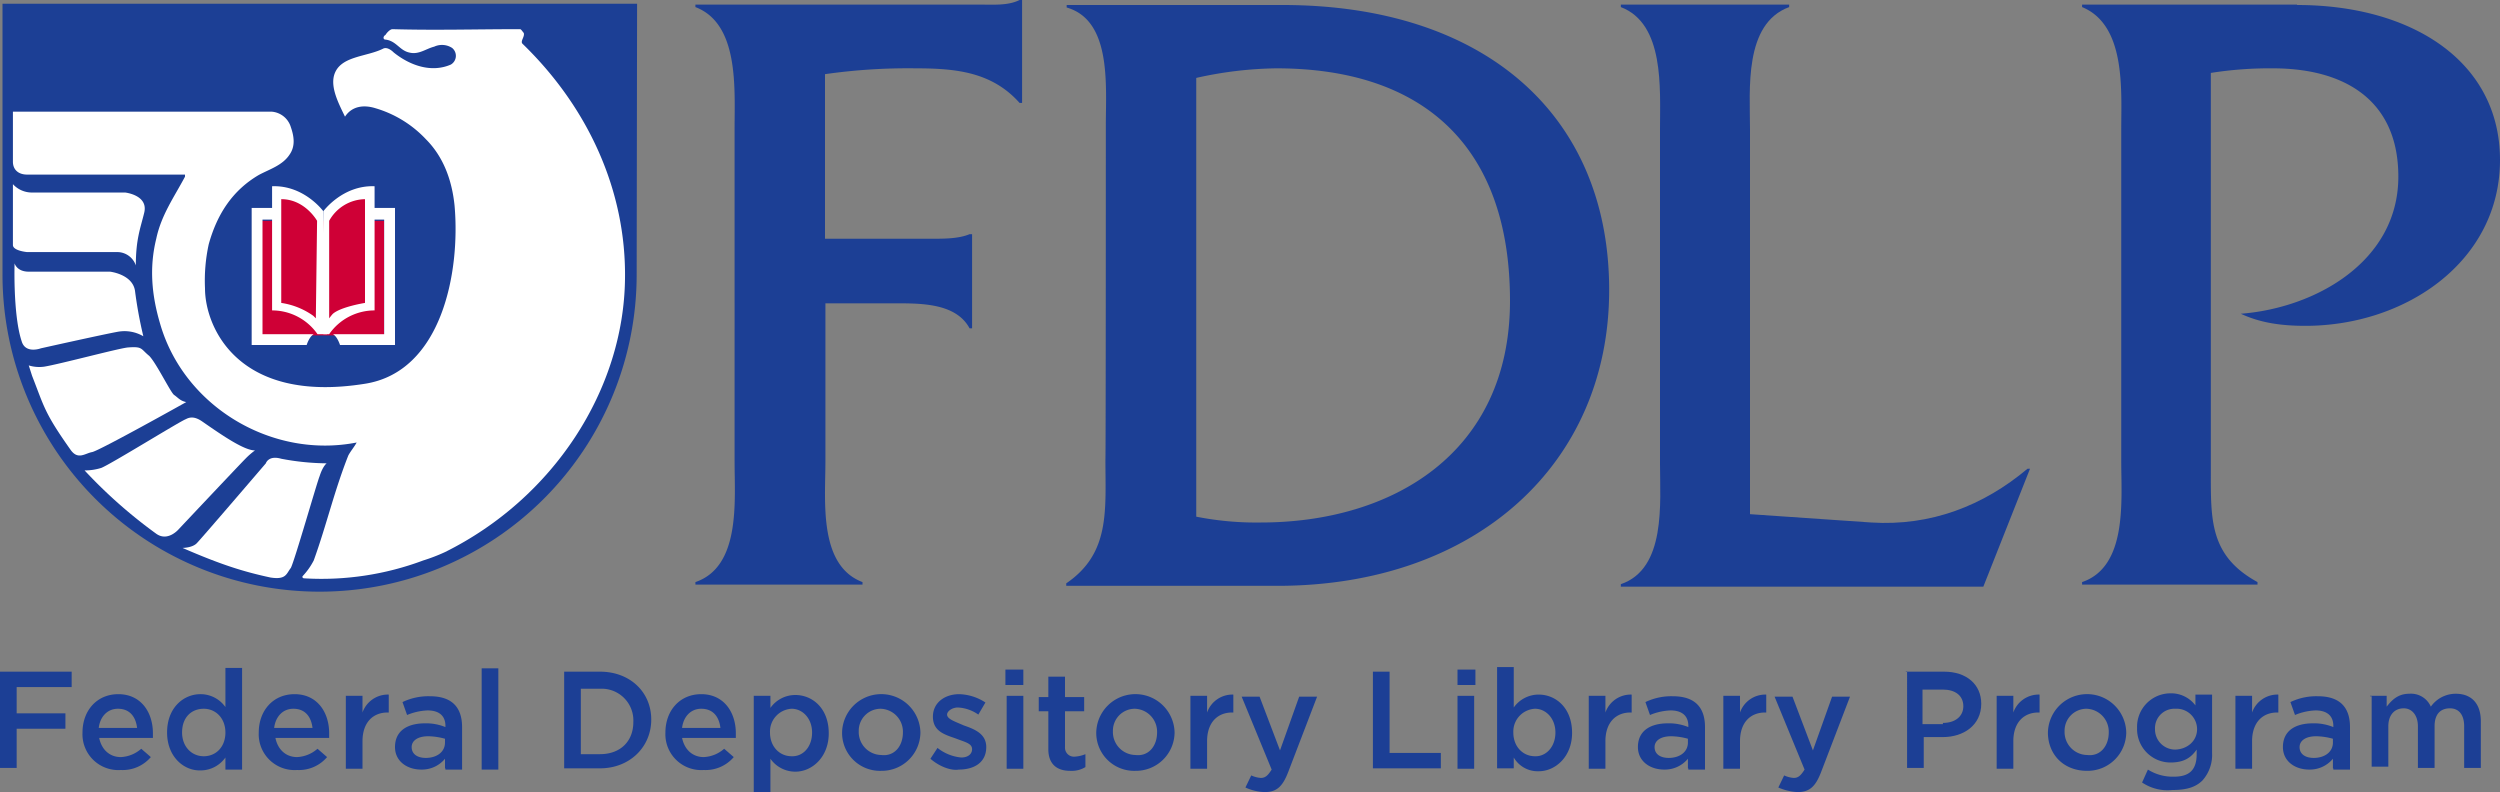 <svg xmlns="http://www.w3.org/2000/svg" width="600" height="190.1" viewBox="0 0 600 190.1">
  <rect x="0" y="0" width="600" height="190.1" fill="#808080" stroke="none"/>
  <title>FDLP</title>
  <g>
    <path d="M152.9.9H.6v65a76.1,76.1,0,1,0,152.2,0l.1-65" style="fill: #1c3f95"/>
    <path d="M28.3,60.5H6.5s-3.4-.3-3.4-1.7V44.2a6.156,6.156,0,0,0,4.3,2H30s5.7.6,4.6,4.9c-.9,3.7-2,6.3-2,12.6h0a4.723,4.723,0,0,0-4.3-3.2" style="fill: #fff"/>
    <path d="M5.2,81.9c.9,3.1,4.6,1.7,4.6,1.7s15.2-3.4,18.6-4a8.984,8.984,0,0,1,6,1.1,103.061,103.061,0,0,1-2-10.9c-.6-4-6-4.6-6-4.6H6.9c-2.9,0-3.4-2-3.4-2S3.1,75.6,5.2,81.9Z" style="fill: #fff"/>
    <path d="M44.4,42.4c-2.6,4.9-5.7,9.2-6.9,14.9-1.7,6.9-1.1,13.5.9,20.3,5.7,20,26.9,32.6,47.2,28.6-.6,1.1-1.4,2-2,3.1-3.4,8.6-5.2,16.6-8.3,25.2a16.387,16.387,0,0,1-2.6,3.7c-.3.3,0,.6.3.6a69.691,69.691,0,0,0,28.6-4.3,42.404,42.404,0,0,0,5.2-2c26-12.9,42.9-38.9,43.2-65.6.3-21.2-8.9-41.2-24.6-56.4-.6-.6.6-1.7.3-2.6-.3-.3-.6-.9-.9-.9-10.3,0-20.3.3-30.6,0-.6,0-1.4.9-1.7,1.4-.6.3-.6,1.1,0,1.1,2.6.3,3.4,2.6,5.7,3.1,2.3.6,4-.9,6-1.4a4.456,4.456,0,0,1,4.3.3,2.433,2.433,0,0,1-.3,4c-4.6,2-9.7.3-13.7-2.9-.6-.6-1.7-1.4-2.6-.9-4,2-10.3,1.7-11.7,6.3-.9,3.1,1.1,6.9,2.6,10,1.7-2.6,4.6-2.9,7.4-2a27.074,27.074,0,0,1,12,7.4c4.3,4.3,6.3,10,6.9,16,1.4,16-3.1,39.8-21.5,42.7-30.6,4.9-38.4-13.7-38.4-22.9a41.071,41.071,0,0,1,.9-10.6c2-7.2,5.7-12.9,12-16.6,2.6-1.4,5.7-2.3,7.4-4.9,1.4-2,1.1-4.3.3-6.6a5.224,5.224,0,0,0-4.6-3.7H3.1v12c0,2,1.4,3.1,3.4,3.1H44.4" style="fill: #fff"/>
    <path d="M24.3,112.3c2.3-.9,18.9-11.2,20.3-11.7,1.1-.6,2.3-.6,4,.6,4.9,3.4,10,6.9,12.6,6.9a17.207,17.207,0,0,0-2.3,2c-1.4,1.4-16,16.9-16,16.9s-2.6,3.1-5.4,1.1a118.105,118.105,0,0,1-17.2-15.2A13.19,13.19,0,0,0,24.3,112.3Z" style="fill: #fff"/>
    <path d="M43.8,131.5s2.3,0,3.4-1.1,16.6-19.2,16.6-19.2.6-2,3.7-1.1a60.277,60.277,0,0,0,10.9,1.1s-.9.6-1.7,3.1c-.6,1.4-6,20.3-6.9,22-1.1,1.4-1.1,2.9-4.9,2.3C58.4,137.2,53,135.5,43.8,131.5Z" style="fill: #fff"/>
    <path d="M6.9,87.7a8.511,8.511,0,0,0,3.7.3c3.7-.6,17.5-4.3,20-4.6,3.7-.3,3.1.3,5.2,2,1.7,1.7,5.2,8.9,6,9.4.9.6,1.4,1.4,2.9,1.7,0,0-20.9,11.7-22.6,12s-3.4,2-5.2-.6C10.6,99,10.6,97.6,7.7,90.2Z" style="fill: #fff"/>
    <rect x="62.7" y="53" width="29.5" height="27.5" style="fill: #cf0036"/>
    <g>
      <path d="M77.6,50.7s-4.6-6.3-12.3-6v5.2H60.4V82.8H73.6s.6-2,1.7-2.6H63V52.7h2.3V74.5a13.26,13.26,0,0,1,10.9,5.7h2.3" style="fill: #fff"/>
      <path d="M77.6,50.7s4.6-6.3,12.3-6v5.2h4.9V82.8H81.6s-.6-2-1.7-2.6H92.2V52.7H89.9V74.5A13.26,13.26,0,0,0,79,80.2H77.6" style="fill: #fff"/>
    </g>
    <path d="M76.1,53s-2.9-5.2-8.6-5.2V72.7a17.708,17.708,0,0,1,7.7,3.1l.6.6Z" style="fill: #cf0036"/>
    <path d="M79,53a10.021,10.021,0,0,1,8.6-5.2V72.7s-5.7.9-7.7,2.6c-.3.3-.9,1.1-.9,1.1Z" style="fill: #cf0036"/>
    <g>
      <path d="M0,161.2H17.2v3.7H4v6.3H15.7v3.7H4v9.4H0Z" style="fill: #1c3f95"/>
      <path d="M19.8,175.8h0c0-5.2,3.4-9.2,8.6-9.2,5.4,0,8.3,4.3,8.3,9.4v1.1H23.8c.6,2.9,2.6,4.6,5.2,4.6a7.959,7.959,0,0,0,4.9-2l2.3,2a8.861,8.861,0,0,1-7.2,3.1A8.605,8.605,0,0,1,19.8,175.8Zm13.1-1.1c-.3-2.6-1.7-4.6-4.6-4.6-2.6,0-4.3,2-4.6,4.6Z" style="fill: #1c3f95"/>
      <path d="M40.1,175.8h0c0-6,4-9.2,8-9.2a7.303,7.303,0,0,1,6,3.1v-9.4h4v24.4h-4v-2.9a7.303,7.303,0,0,1-6,3.1C44.1,185,40.1,181.6,40.1,175.8Zm14,0h0c0-3.4-2.3-5.7-5.2-5.7s-5.2,2-5.2,5.7h0c0,3.4,2.3,5.7,5.2,5.7S54.1,179.3,54.1,175.8Z" style="fill: #1c3f95"/>
      <path d="M62.1,175.8h0c0-5.2,3.4-9.2,8.6-9.2,5.4,0,8.3,4.3,8.3,9.4v1.1H66.1c.6,2.9,2.6,4.6,5.2,4.6a7.959,7.959,0,0,0,4.9-2l2.3,2a8.861,8.861,0,0,1-7.2,3.1A8.605,8.605,0,0,1,62.1,175.8ZM75,174.7c-.3-2.6-1.7-4.6-4.6-4.6-2.6,0-4.3,2-4.6,4.6Z" style="fill: #1c3f95"/>
      <path d="M83,167h4v4a6.443,6.443,0,0,1,6.3-4.3V171H93c-3.4,0-6,2.3-6,6.9v6.6H83Z" style="fill: #1c3f95"/>
      <path d="M106.8,184.4v-2.3a7.2,7.2,0,0,1-5.7,2.6c-3.4,0-6.3-2-6.3-5.4h0c0-4,3.1-5.7,7.2-5.7a12.246,12.246,0,0,1,4.9.9v-.3c0-2.3-1.4-3.7-4.3-3.7a14.14,14.14,0,0,0-4.9,1.1l-1.1-3.1a14.336,14.336,0,0,1,6.6-1.4c5.2,0,7.7,2.6,7.7,7.4v10.2h-4v-.3Zm0-7.1a16.014,16.014,0,0,0-4-.6c-2.6,0-4,1.1-4,2.6h0c0,1.7,1.4,2.6,3.4,2.6,2.6,0,4.6-1.4,4.6-3.7Z" style="fill: #1c3f95"/>
      <path d="M115.6,160.4h4v24.3h-4Z" style="fill: #1c3f95"/>
      <path d="M135.4,161.2H144c7.2,0,12.3,4.9,12.3,11.5h0c0,6.6-5.2,11.7-12.3,11.7h-8.6ZM144,181c4.9,0,8-3.1,8-7.7h0a7.61,7.61,0,0,0-8-8h-4.6V181Z" style="fill: #1c3f95"/>
      <path d="M159.7,175.8h0c0-5.2,3.4-9.2,8.6-9.2,5.4,0,8.3,4.3,8.3,9.4v1.1H163.7c.6,2.9,2.6,4.6,5.2,4.6a7.959,7.959,0,0,0,4.9-2l2.3,2a8.861,8.861,0,0,1-7.2,3.1A8.605,8.605,0,0,1,159.7,175.8Zm13.2-1.1c-.3-2.6-1.7-4.6-4.6-4.6-2.6,0-4.3,2-4.6,4.6Z" style="fill: #1c3f95"/>
      <path d="M180.9,167h4v2.9a7.303,7.303,0,0,1,6-3.1c4,0,8,3.1,8,9.2h0c0,5.7-4,9.2-8,9.2a7.303,7.303,0,0,1-6-3.1v8h-4Zm14,8.8h0c0-3.4-2.3-5.7-4.9-5.7a5.482,5.482,0,0,0-5.2,5.7h0c0,3.4,2.3,5.7,5.2,5.7C192.7,181.6,194.9,179.3,194.9,175.8Z" style="fill: #1c3f95"/>
      <path d="M202.1,175.8h0a9.402,9.402,0,0,1,18.8,0h0a9.284,9.284,0,0,1-9.4,9.2A9.1,9.1,0,0,1,202.1,175.8Zm14.6,0h0a5.51,5.51,0,0,0-5.4-5.7,5.269,5.269,0,0,0-5.2,5.4h0a5.51,5.51,0,0,0,5.4,5.7C214.7,181.6,216.7,179,216.7,175.8Z" style="fill: #1c3f95"/>
      <path d="M223.3,182.1l1.7-2.6a10.743,10.743,0,0,0,5.7,2.3c1.7,0,2.6-.9,2.6-2h0c0-1.4-1.7-1.7-4-2.6-2.6-.9-5.4-1.7-5.4-5.2h0c0-3.4,2.9-5.4,6.3-5.4a12.062,12.062,0,0,1,6.3,2l-1.7,2.9a9.336,9.336,0,0,0-4.9-1.7c-1.4,0-2.6.9-2.6,1.7h0c0,1.1,2,1.7,4,2.6,2.6.9,5.4,2,5.4,5.2h0c0,3.7-2.9,5.4-6.6,5.4C228.4,185,225.6,184.1,223.3,182.1Z" style="fill: #1c3f95"/>
      <path d="M241.3,160.7h4.3v3.7h-4.3Zm.3,6.3h4v17.5h-4Z" style="fill: #1c3f95"/>
      <path d="M251.6,179.8v-9.1h-2.3v-3.4h2.3v-4.9h4v4.9h4.6v3.4h-4.6v8.6a2.152,2.152,0,0,0,2.3,2.3,8.17,8.17,0,0,0,2.6-.6v3.1a6.311,6.311,0,0,1-3.7.9C253.9,185,251.6,183.6,251.6,179.8Z" style="fill: #1c3f95"/>
      <path d="M263.1,175.8h0a9.402,9.402,0,0,1,18.8,0h0a9.284,9.284,0,0,1-9.4,9.2A9.1,9.1,0,0,1,263.1,175.8Zm14.6,0h0a5.51,5.51,0,0,0-5.4-5.7,5.269,5.269,0,0,0-5.2,5.4h0a5.51,5.51,0,0,0,5.4,5.7C275.7,181.6,277.7,179,277.7,175.8Z" style="fill: #1c3f95"/>
      <path d="M285.7,167h4v4a6.443,6.443,0,0,1,6.3-4.3V171h-.3c-3.4,0-6,2.3-6,6.9v6.6h-4Z" style="fill: #1c3f95"/>
      <path d="M298.9,189l1.4-2.9a6.539,6.539,0,0,0,2.3.6c1.1,0,1.7-.6,2.6-2L298,167.2h4.3l4.9,12.9,4.6-12.9h4.3l-6.9,18c-1.4,3.7-2.9,4.9-5.7,4.9A11.883,11.883,0,0,1,298.9,189Z" style="fill: #1c3f95"/>
      <path d="M329.5,161.2h4v19.5h12.3v3.7H329.5Z" style="fill: #1c3f95"/>
      <path d="M349.8,160.7h4.3v3.7h-4.3Zm0,6.3h4v17.5h-4Z" style="fill: #1c3f95"/>
      <path d="M363.3,181.8v2.6h-4V160.1h4v9.7a7.303,7.303,0,0,1,6-3.1c4,0,8,3.1,8,9.2h0c0,5.7-4,9.2-8,9.2A6.65,6.65,0,0,1,363.3,181.8Zm10-6h0c0-3.4-2.3-5.7-4.9-5.7a5.482,5.482,0,0,0-5.2,5.7h0c0,3.4,2.3,5.7,5.2,5.7C371,181.6,373.3,179.3,373.3,175.8Z" style="fill: #1c3f95"/>
      <path d="M381.3,167h4v4a6.443,6.443,0,0,1,6.3-4.3V171h-.3c-3.4,0-6,2.3-6,6.9v6.6h-4V167Z" style="fill: #1c3f95"/>
      <path d="M405.1,184.4v-2.3a7.2,7.2,0,0,1-5.7,2.6c-3.4,0-6.3-2-6.3-5.4h0c0-4,3.1-5.7,7.2-5.7a12.246,12.246,0,0,1,4.9.9v-.3c0-2.3-1.4-3.7-4.3-3.7a14.14,14.14,0,0,0-4.9,1.1l-1.1-3.1a14.336,14.336,0,0,1,6.6-1.4c5.2,0,7.7,2.6,7.7,7.4v10.2h-4v-.3Zm0-7.1a16.014,16.014,0,0,0-4-.6c-2.6,0-4,1.1-4,2.6h0c0,1.7,1.4,2.6,3.4,2.6,2.6,0,4.6-1.4,4.6-3.7v-.9Z" style="fill: #1c3f95"/>
      <path d="M413.6,167h4v4a6.443,6.443,0,0,1,6.3-4.3V171h-.3c-3.4,0-6,2.3-6,6.9v6.6h-4V167Z" style="fill: #1c3f95"/>
      <path d="M426.8,189l1.4-2.9a6.539,6.539,0,0,0,2.3.6c1.1,0,1.7-.6,2.6-2l-7.2-17.5h4.3l4.9,12.9,4.6-12.9H444l-6.9,18c-1.4,3.7-2.9,4.9-5.7,4.9A12.923,12.923,0,0,1,426.8,189Z" style="fill: #1c3f95"/>
      <path d="M457.4,161.2h9.2c5.4,0,8.9,3.1,8.9,7.7h0c0,5.2-4.3,8-9.2,8h-4.6v7.4h-4V161.1h-.3Zm8.9,12.3c3.1,0,4.9-1.7,4.9-4h0c0-2.6-2-4-4.9-4h-4.9v8.3h4.9Z" style="fill: #1c3f95"/>
      <path d="M479.2,167h4v4a6.443,6.443,0,0,1,6.3-4.3V171h-.3c-3.4,0-6,2.3-6,6.9v6.6h-4V167Z" style="fill: #1c3f95"/>
      <path d="M491.5,175.8h0a9.402,9.402,0,0,1,18.8,0h0a9.284,9.284,0,0,1-9.4,9.2C495.2,185,491.5,181,491.5,175.8Zm14.6,0h0a5.51,5.51,0,0,0-5.4-5.7,5.269,5.269,0,0,0-5.2,5.4h0a5.51,5.51,0,0,0,5.4,5.7C504.1,181.6,506.1,179,506.1,175.8Z" style="fill: #1c3f95"/>
      <path d="M514.1,187.8l1.4-3.1a11.144,11.144,0,0,0,6.3,1.7c3.7,0,5.4-1.7,5.4-5.4v-1.1c-1.4,2-3.1,3.1-6.3,3.1a8.025,8.025,0,0,1-8-8.3h0a8.025,8.025,0,0,1,8-8.3,7.264,7.264,0,0,1,6,2.9v-2.6h4v14a9.222,9.222,0,0,1-2.3,6.6c-1.7,1.7-4,2.3-7.2,2.3A10.957,10.957,0,0,1,514.1,187.8ZM527.3,175h0a4.919,4.919,0,0,0-5.2-4.9,4.672,4.672,0,0,0-4.9,4.9h0a4.843,4.843,0,0,0,4.9,4.9C525,179.8,527.3,177.8,527.3,175Z" style="fill: #1c3f95"/>
      <path d="M536.5,167h4v4a6.443,6.443,0,0,1,6.3-4.3V171h-.3c-3.4,0-6,2.3-6,6.9v6.6h-4V167Z" style="fill: #1c3f95"/>
      <path d="M559.9,184.4v-2.3a7.2,7.2,0,0,1-5.7,2.6c-3.4,0-6.3-2-6.3-5.4h0c0-4,3.1-5.7,7.2-5.7a12.246,12.246,0,0,1,4.9.9v-.3c0-2.3-1.4-3.7-4.3-3.7a14.141,14.141,0,0,0-4.9,1.1l-1.1-3.1a14.336,14.336,0,0,1,6.6-1.4c5.2,0,7.7,2.6,7.7,7.4v10.2h-4v-.3Zm0-7.1a16.013,16.013,0,0,0-4-.6c-2.6,0-4,1.1-4,2.6h0c0,1.7,1.4,2.6,3.4,2.6,2.6,0,4.6-1.4,4.6-3.7v-.9Z" style="fill: #1c3f95"/>
      <path d="M568.8,167h4v2.6c1.1-1.4,2.6-3.1,5.4-3.1a5.194,5.194,0,0,1,5.2,3.1,7.303,7.303,0,0,1,6-3.1c3.7,0,6,2.3,6,6.6v11.2h-4v-10c0-2.9-1.4-4.3-3.4-4.3-2.3,0-3.7,1.4-3.7,4.3v10h-4v-10c0-2.6-1.4-4.3-3.4-4.3-2.3,0-3.7,1.7-3.7,4.3V184h-4V167.1h-.4Z" style="fill: #1c3f95"/>
    </g>
    <g>
      <path d="M198.1,110.8c0,9.4-1.7,24.9,8.9,28.9v.6H166.9v-.6c10.9-3.7,9.4-19.5,9.4-28.9V30.9c0-9.7,1.1-25.2-9.4-29.2V1.1h67.8c3.7,0,7.2.3,10-1.1h.6V24.7h-.6c-6.6-7.4-15.2-8.3-24.9-8.3A140.977,140.977,0,0,0,198,17.8V57.3h25.5c3.1,0,6.6,0,9.2-1.1h.6V78.8h-.6c-3.4-6.3-12.3-6-18.9-6H198.1v38Z" style="fill: #1c3f95"/>
      <path d="M265.4,30.1c0-9.7,1.4-25.2-9.4-28.3V1.2h51.8c48.4,0,78.4,26.3,78.4,68.4,0,41.8-32.1,71-79.6,71H255.9V140c10.6-7.2,9.4-17.5,9.4-29.8C265.4,110.3,265.4,30.1,265.4,30.1ZM287.1,124a73.899,73.899,0,0,0,15.5,1.4c31.5,0,59.8-16.6,59.8-53.2,0-37.2-20.9-55.8-56.1-55.8a92.254,92.254,0,0,0-19.2,2.3Z" style="fill: #1c3f95"/>
      <path d="M449.1,125.4c14.3.9,26.9-4,37.5-12.9h.6L476,140.8H389v-.6c10.9-3.7,9.4-19.5,9.4-28.9V30.9c0-9.7,1.1-25.2-9.4-29.2V1.1h40.4v.6c-10.9,4-9.4,19.8-9.4,29.2v92.5Z" style="fill: #1c3f95"/>
      <path d="M551.3,1.2c27.5,0,48.7,13.5,48.7,37.2,0,24.3-22.6,39.8-46.7,39.8-5.4,0-10.6-.6-15.5-2.9,18-1.4,37.8-12.6,37.8-32.9,0-18.6-13.2-26-30.1-26a90.889,90.889,0,0,0-14.9,1.1v95.6c0,11.7-.3,20.3,11.2,26.6v.6H499.7v-.6c10.9-3.7,9.4-19.5,9.4-28.9V30.9c0-9.4,1.1-24.9-9.4-29.2V1.1h51.6Z" style="fill: #1c3f95"/>
    </g>
  </g>
</svg>
